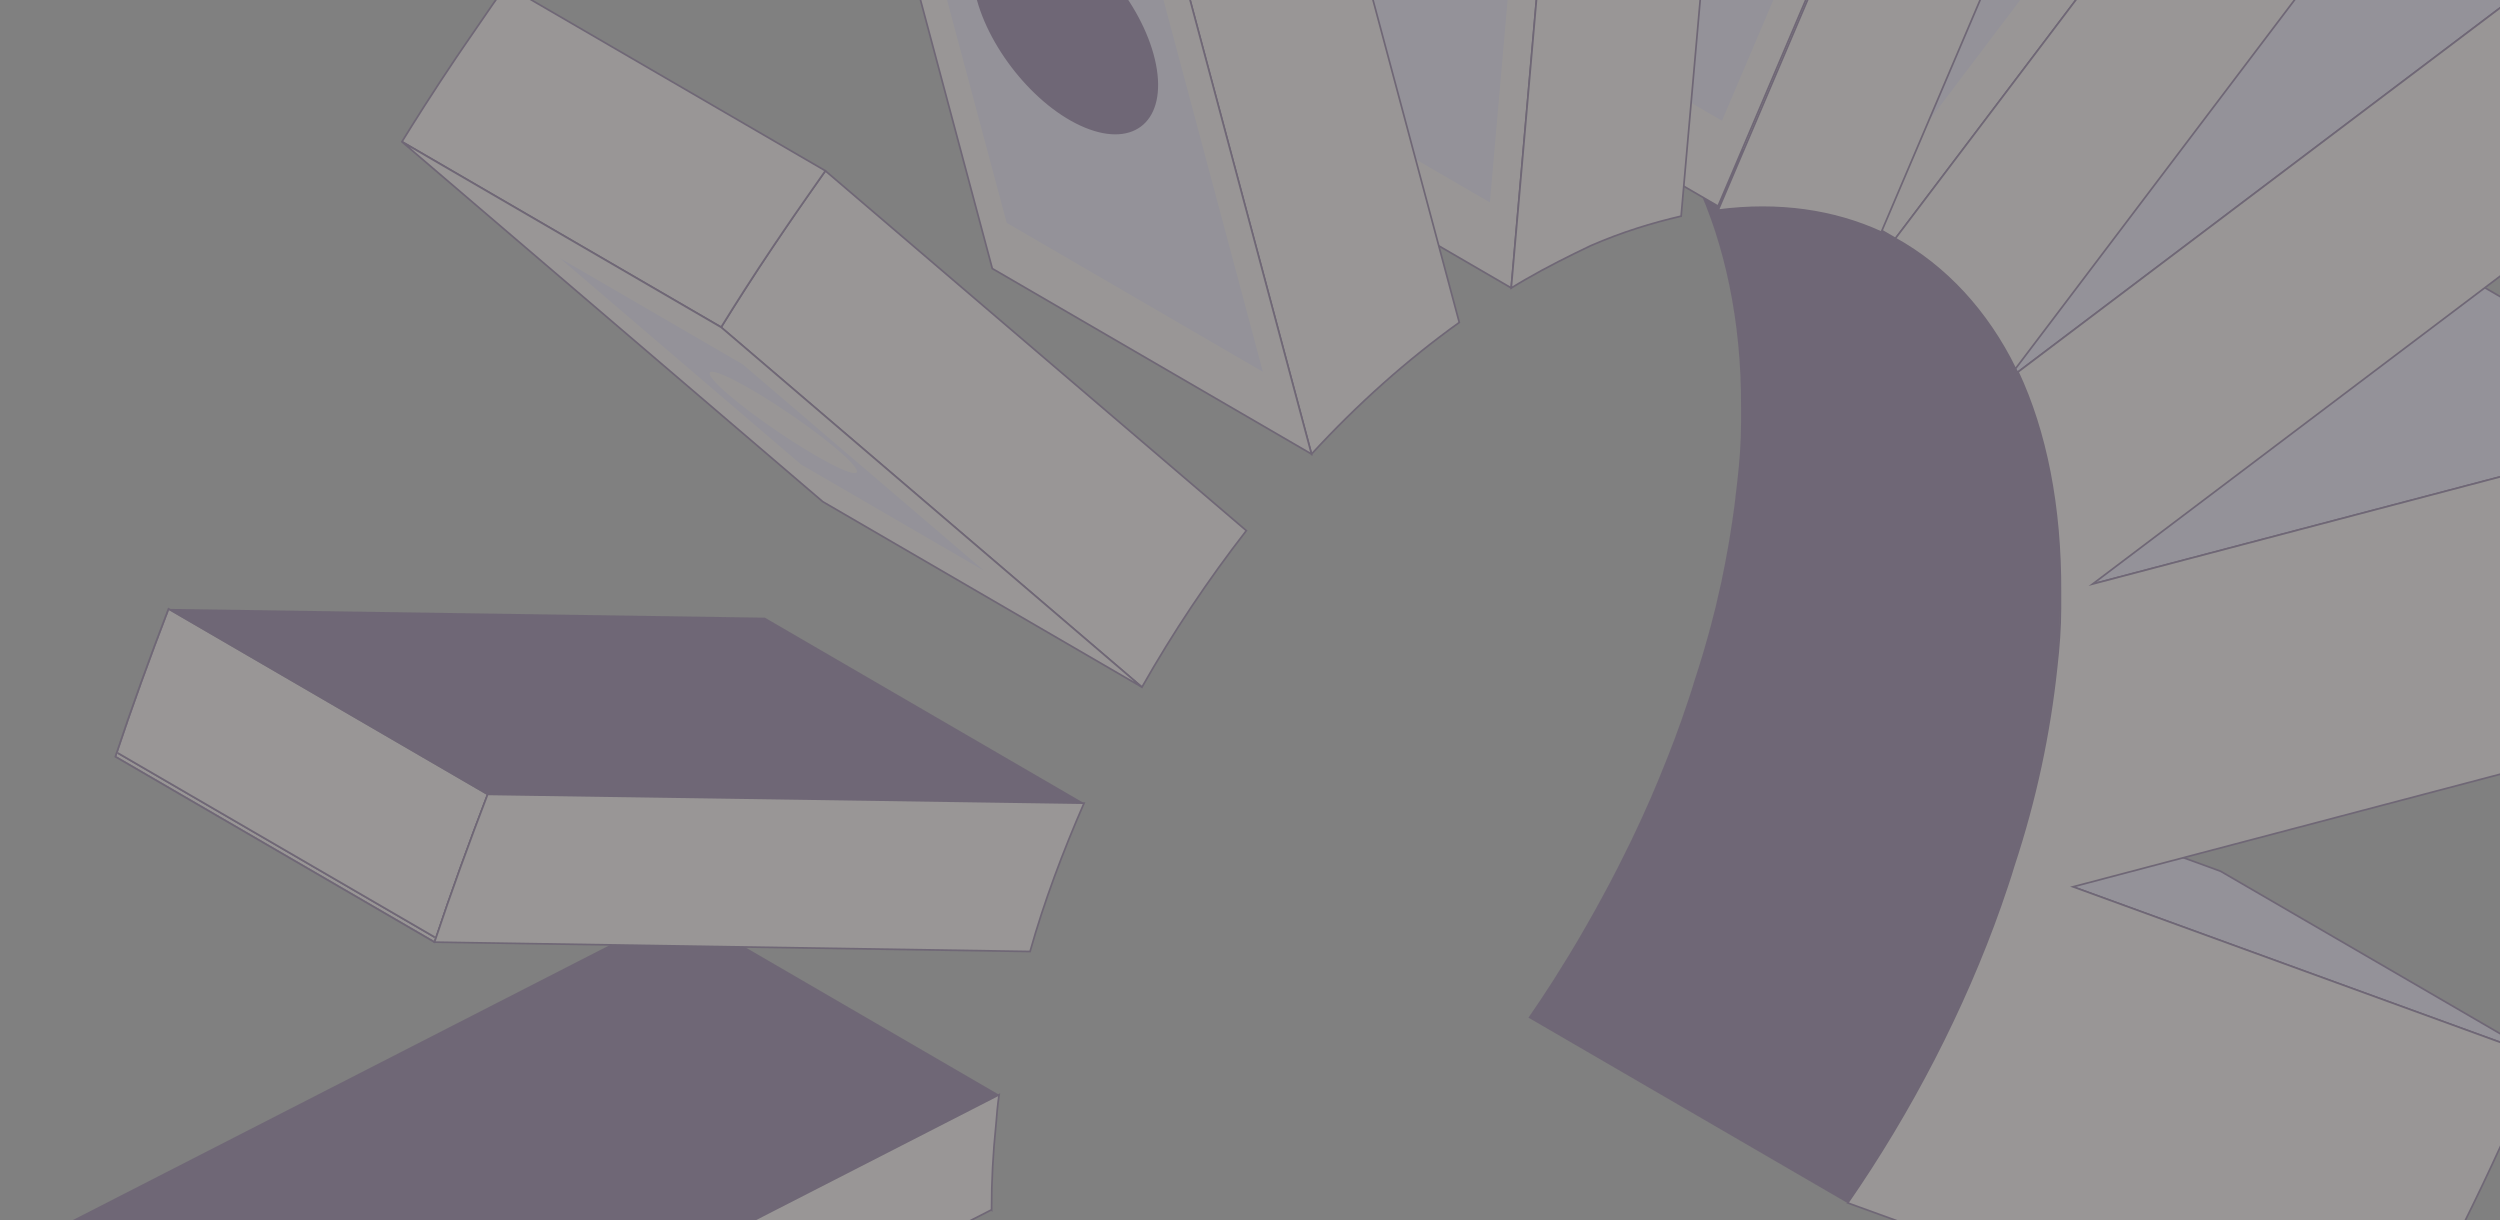 <svg width="1127" height="550" viewBox="0 0 1127 550" fill="none" xmlns="http://www.w3.org/2000/svg">
<rect x="0" y="0" width="1127" height="550" fill="#808080" stroke="none"/>
<g opacity="0.2">
<path d="M934.486 399.769L790.566 316.163L1001.03 392.747L1144.91 476.353L934.486 399.769Z" fill="#E5DBFF" stroke="#2E054E" stroke-width="0.781" stroke-miterlimit="10"/>
<path d="M943.327 263.29L799.448 179.684L1079.44 106.033L1223.32 189.639L943.327 263.29Z" fill="#E5DBFF" stroke="#2E054E" stroke-width="0.781" stroke-miterlimit="10"/>
<path d="M909.66 167.741L765.781 84.135L1066.96 -143.385L1210.84 -59.738L909.66 167.741Z" fill="#E5DBFF" stroke="#2E054E" stroke-width="0.781" stroke-miterlimit="10"/>
<path d="M1228.23 48.078L943.328 263.289L1223.32 189.638C1217.78 236.646 1208.32 283.86 1195.31 331.033L934.488 399.768L1144.91 476.352C1123.39 528.069 1097.99 579.207 1069.36 628.032L832.951 542.278C861.248 501.384 885.289 455.203 901.813 408.401C903.92 402.247 906.068 396.133 907.803 390.226C917.675 360.361 923.954 330.537 927.094 300.92C928.168 291.708 928.829 282.703 928.829 274.111V267.172C929.035 228.136 922.219 194.471 909.703 167.704L1210.88 -59.775C1219.89 -26.936 1225.67 9.414 1228.28 48.078H1228.23Z" fill="#FFF2EF" stroke="#2E054E" stroke-width="0.781" stroke-miterlimit="10"/>
<path d="M928.785 267.215C929.033 228.221 922.176 194.514 909.659 167.747C897.019 142.054 878.265 121.318 856.412 108.637L712.534 25.031C734.386 37.753 752.232 57.333 764.707 82.696C777.223 109.421 785.113 144.574 784.866 183.609C784.866 186.046 784.866 188.525 784.866 190.549C784.866 199.141 784.205 208.105 783.131 217.357C782.759 220.868 782.346 224.38 781.891 227.932C781.23 232.93 780.487 237.887 779.661 242.885C779.454 244.083 779.248 245.281 779.041 246.52C778.174 251.353 777.265 256.228 776.232 261.102C776.191 261.35 776.149 261.556 776.108 261.804C775.241 265.769 774.332 269.735 773.382 273.701C773.093 274.898 772.762 276.096 772.473 277.253C771.771 280.021 771.068 282.829 770.284 285.597C769.664 287.91 768.962 290.223 768.301 292.578C767.97 293.734 767.64 294.891 767.268 296.048C766.194 299.6 765.079 303.153 763.922 306.664C763.054 309.596 762.104 312.612 761.072 315.627C760.039 318.684 759.006 321.782 757.932 324.839C756.032 330.25 753.967 335.661 751.86 341.031C751.447 342.064 751.034 343.097 750.621 344.129C748.555 349.293 746.448 354.456 744.218 359.578C741.45 365.981 738.476 372.384 735.46 378.704C734.51 380.645 733.56 382.586 732.569 384.528C730.379 388.948 728.19 393.368 725.877 397.705C724.679 399.977 723.481 402.207 722.241 404.479C719.97 408.651 717.698 412.782 715.343 416.871C714.104 419.061 712.864 421.209 711.584 423.398C708.734 428.231 705.842 432.981 702.868 437.69C701.959 439.136 701.05 440.623 700.141 442.069C696.506 447.728 692.83 453.263 689.029 458.757L832.908 542.363C836.708 536.91 840.384 531.334 843.978 525.675C844.185 525.344 844.391 525.055 844.598 524.725C845.342 523.568 846.002 522.37 846.746 521.255C849.72 516.546 852.612 511.796 855.462 507.004C855.999 506.137 856.536 505.269 857.073 504.402C857.817 503.121 858.519 501.758 859.263 500.477C861.617 496.388 863.93 492.257 866.161 488.085C866.863 486.763 867.648 485.442 868.35 484.12C868.846 483.211 869.259 482.261 869.755 481.352C872.068 476.974 874.258 472.554 876.447 468.134C877.191 466.647 877.975 465.201 878.678 463.714C878.884 463.26 879.091 462.805 879.297 462.351C882.313 456.031 885.287 449.628 888.055 443.226C888.055 443.184 888.096 443.102 888.137 443.06C890.327 437.98 892.433 432.899 894.458 427.777C894.871 426.744 895.284 425.711 895.697 424.679C896.069 423.77 896.44 422.861 896.771 421.952C898.506 417.491 900.158 412.989 901.728 408.527C902.802 405.429 903.876 402.373 904.867 399.316C904.867 399.316 904.867 399.316 904.867 399.275C905.859 396.259 906.85 393.285 907.718 390.352C908.874 386.8 909.99 383.247 911.064 379.736C911.435 378.58 911.725 377.423 912.096 376.266C912.675 374.325 913.253 372.384 913.79 370.442C913.914 370.07 913.997 369.699 914.079 369.327C914.864 366.559 915.566 363.75 916.269 360.983C916.558 359.785 916.888 358.587 917.177 357.43C918.127 353.465 919.078 349.499 919.904 345.534C919.904 345.493 919.904 345.41 919.904 345.369C919.904 345.162 919.986 344.997 920.028 344.79C921.06 339.957 921.969 335.124 922.837 330.25C923.043 329.052 923.25 327.813 923.456 326.615C924.283 321.617 925.067 316.66 925.687 311.662C925.687 311.538 925.687 311.414 925.728 311.29C926.183 307.903 926.554 304.474 926.926 301.087C928 291.876 928.661 282.871 928.661 274.279C928.661 272.255 928.661 269.776 928.661 267.339L928.785 267.215Z" fill="#2E054E"/>
<path d="M854.472 107.52L710.594 23.914L965.675 -313.236L1109.55 -229.631L854.472 107.52Z" fill="#FFF2EF" stroke="#2E054E" stroke-width="0.781" stroke-miterlimit="10"/>
<path d="M870.499 53.162L755.95 -13.425L959.065 -281.84L1073.61 -215.294L870.499 53.162Z" fill="#E5DBFF"/>
<path d="M908.585 166.304C895.738 140.198 877.191 120.205 854.43 107.524L1109.51 -229.626C1129.79 -213.103 1147.27 -192.904 1162.59 -169.442L908.544 166.263L908.585 166.304Z" fill="#FFF2EF" stroke="#2E054E" stroke-width="0.781" stroke-miterlimit="10"/>
<path d="M1012.81 -282.217L848.069 104.667C826.712 94.877 801.844 91.201 774.539 94.753L939.981 -294.196C965.509 -292.998 990.047 -289.156 1012.81 -282.217Z" fill="#FFF2EF" stroke="#2E054E" stroke-width="0.781" stroke-miterlimit="10"/>
<path d="M774.498 92.934L630.62 9.287L796.103 -379.662L939.981 -296.056L774.498 92.934Z" fill="#FFF2EF" stroke="#2E054E" stroke-width="0.781" stroke-miterlimit="10"/>
<path d="M776.273 54.44L655.816 -15.576L794.325 -341.16L914.781 -271.185L776.273 54.44Z" fill="#E5DBFF"/>
<path d="M681.222 129.779L537.344 46.173L569.317 -318.942L713.236 -235.336L681.222 129.779Z" fill="#FFF2EF" stroke="#2E054E" stroke-width="0.781" stroke-miterlimit="10"/>
<path d="M671.64 91.248L552.465 22.017L578.944 -280.394L698.119 -211.163L671.64 91.248Z" fill="#E5DBFF"/>
<path d="M790.195 -269.12L757.85 97.441C744.714 100.498 731.247 104.587 717.037 110.783C707.453 115.369 697.539 120.284 687.625 126.026C685.519 127.265 683.37 128.504 681.264 129.826L713.237 -235.289C726.703 -242.229 740.542 -249.003 754.38 -254.951C766.442 -260.28 778.504 -264.782 790.195 -269.078V-269.12Z" fill="#FFF2EF" stroke="#2E054E" stroke-width="0.781" stroke-miterlimit="10"/>
<path d="M513.013 -87.781C534.617 -108.847 556.924 -128.675 579.602 -147.098L657.841 145.358C634.46 162.128 612.154 181.956 591.251 204.675L513.013 -87.781Z" fill="#FFF2EF" stroke="#2E054E" stroke-width="0.781" stroke-miterlimit="10"/>
<path d="M173.413 893.556L29.535 809.95L311.054 523.856L454.932 607.462L173.413 893.556Z" fill="#2E054E"/>
<path d="M149.29 647.65L5.412 564.044L306.47 409.886L450.348 493.492L149.29 647.65Z" fill="#2E054E"/>
<path d="M446.963 545.378L146.607 698.711C146.938 682.146 147.929 664.797 149.334 647.655L450.392 493.496C449.731 497.998 449.359 502.294 449.029 506.59C447.624 520.098 446.963 532.738 447.004 545.419L446.963 545.378Z" fill="#FFF2EF" stroke="#2E054E" stroke-width="0.781" stroke-miterlimit="10"/>
<path d="M591.211 204.673L447.333 121.067L369.136 -171.388L513.014 -87.782L591.211 204.673Z" fill="#FFF2EF" stroke="#2E054E" stroke-width="0.781" stroke-miterlimit="10"/>
<path d="M569.317 167.624L453.818 100.458L390.987 -134.332L506.528 -67.208L569.317 167.624Z" fill="#E5DBFF"/>
<path d="M195.886 424.718L52.008 341.112C59.402 318.847 67.499 296.583 75.967 274.483L219.845 358.089C211.377 380.147 203.28 402.453 195.886 424.718Z" fill="#FFF2EF"/>
<mask id="mask0_4357_37193" style="mask-type:luminance" maskUnits="userSpaceOnUse" x="52" y="274" width="168" height="151">
<path d="M195.885 424.707L52.007 341.101C59.401 318.836 67.498 296.572 75.966 274.472L219.844 358.078C211.376 380.136 203.279 402.442 195.885 424.707Z" fill="white"/>
</mask>
<g mask="url(#mask0_4357_37193)">
<path d="M195.885 424.702L52.007 341.096C52.213 340.477 52.42 339.857 52.627 339.196L196.505 422.802C196.298 423.422 196.092 424.041 195.885 424.702Z" fill="#FFF2EF" stroke="#2E054E" stroke-width="0.781" stroke-miterlimit="10"/>
<path d="M196.545 422.801L52.667 339.196C59.896 317.551 67.745 295.906 76.006 274.467L219.885 358.073C211.664 379.511 203.774 401.156 196.545 422.801Z" fill="#FFF2EF" stroke="#2E054E" stroke-width="0.781" stroke-miterlimit="10"/>
</g>
<path d="M195.886 424.718L52.008 341.112C59.402 318.847 67.499 296.583 75.967 274.483L219.845 358.089C211.377 380.147 203.28 402.453 195.886 424.718Z" stroke="#2E054E" stroke-width="0.781" stroke-miterlimit="10"/>
<path d="M219.847 358.089L75.969 274.483L344.806 278.449L488.684 362.055L219.847 358.089Z" fill="#2E054E"/>
<path d="M488.684 362.059C479.142 383.952 470.673 406.464 464.353 428.935L195.888 424.722C203.282 402.458 211.378 380.193 219.847 358.094L488.684 362.059Z" fill="#FFF2EF" stroke="#2E054E" stroke-width="0.781" stroke-miterlimit="10"/>
<path d="M325.101 147.551C339.931 123.469 355.835 99.924 372.11 77.039L561.841 239.212C544.533 261.518 528.959 284.815 514.791 309.765L325.06 147.51L325.101 147.551Z" fill="#FFF2EF" stroke="#2E054E" stroke-width="0.781" stroke-miterlimit="10"/>
<path d="M349.308 109.953C350.464 108.259 351.621 106.566 352.736 104.872C356.496 99.337 360.255 93.843 364.096 88.39C366.74 84.59 369.425 80.749 372.069 76.99L228.191 -6.616C226.249 -3.849 224.266 -1.081 222.325 1.686C221.623 2.719 220.92 3.752 220.218 4.743C216.418 10.196 212.617 15.731 208.858 21.266C207.702 22.96 206.545 24.612 205.43 26.305C200.679 33.369 196.011 40.474 191.426 47.62C191.137 48.074 190.848 48.529 190.558 48.983C187.419 53.899 184.28 58.897 181.223 63.854L325.101 147.46C328.447 142.007 331.876 136.596 335.304 131.226C339.889 124.08 344.557 116.934 349.308 109.911V109.953Z" fill="#FFF2EF" stroke="#2E054E" stroke-width="0.781" stroke-miterlimit="10"/>
<path d="M514.791 309.763L370.912 226.157L181.223 63.943L325.101 147.549L514.791 309.763Z" fill="#FFF2EF" stroke="#2E054E" stroke-width="0.781" stroke-miterlimit="10"/>
<path d="M443.739 257.381L361.163 209.423L252.314 116.316L334.849 164.274L443.739 257.381Z" fill="#E5DBFF"/>
<path d="M471.294 -33.178C493.89 -23.884 516.197 3.999 521.113 29.031C526.029 54.063 511.694 66.827 489.099 57.533C466.503 48.239 444.196 20.356 439.28 -4.676C434.364 -29.708 448.699 -42.472 471.294 -33.178Z" fill="#2E054E"/>
<path d="M386.214 212.934C387.714 210.727 374.108 198.864 355.824 186.439C337.54 174.013 321.501 165.73 320.001 167.938C318.5 170.145 332.106 182.008 350.391 194.433C368.675 206.859 384.713 215.142 386.214 212.934Z" fill="#FFF2EF"/>
</g>
</svg>

